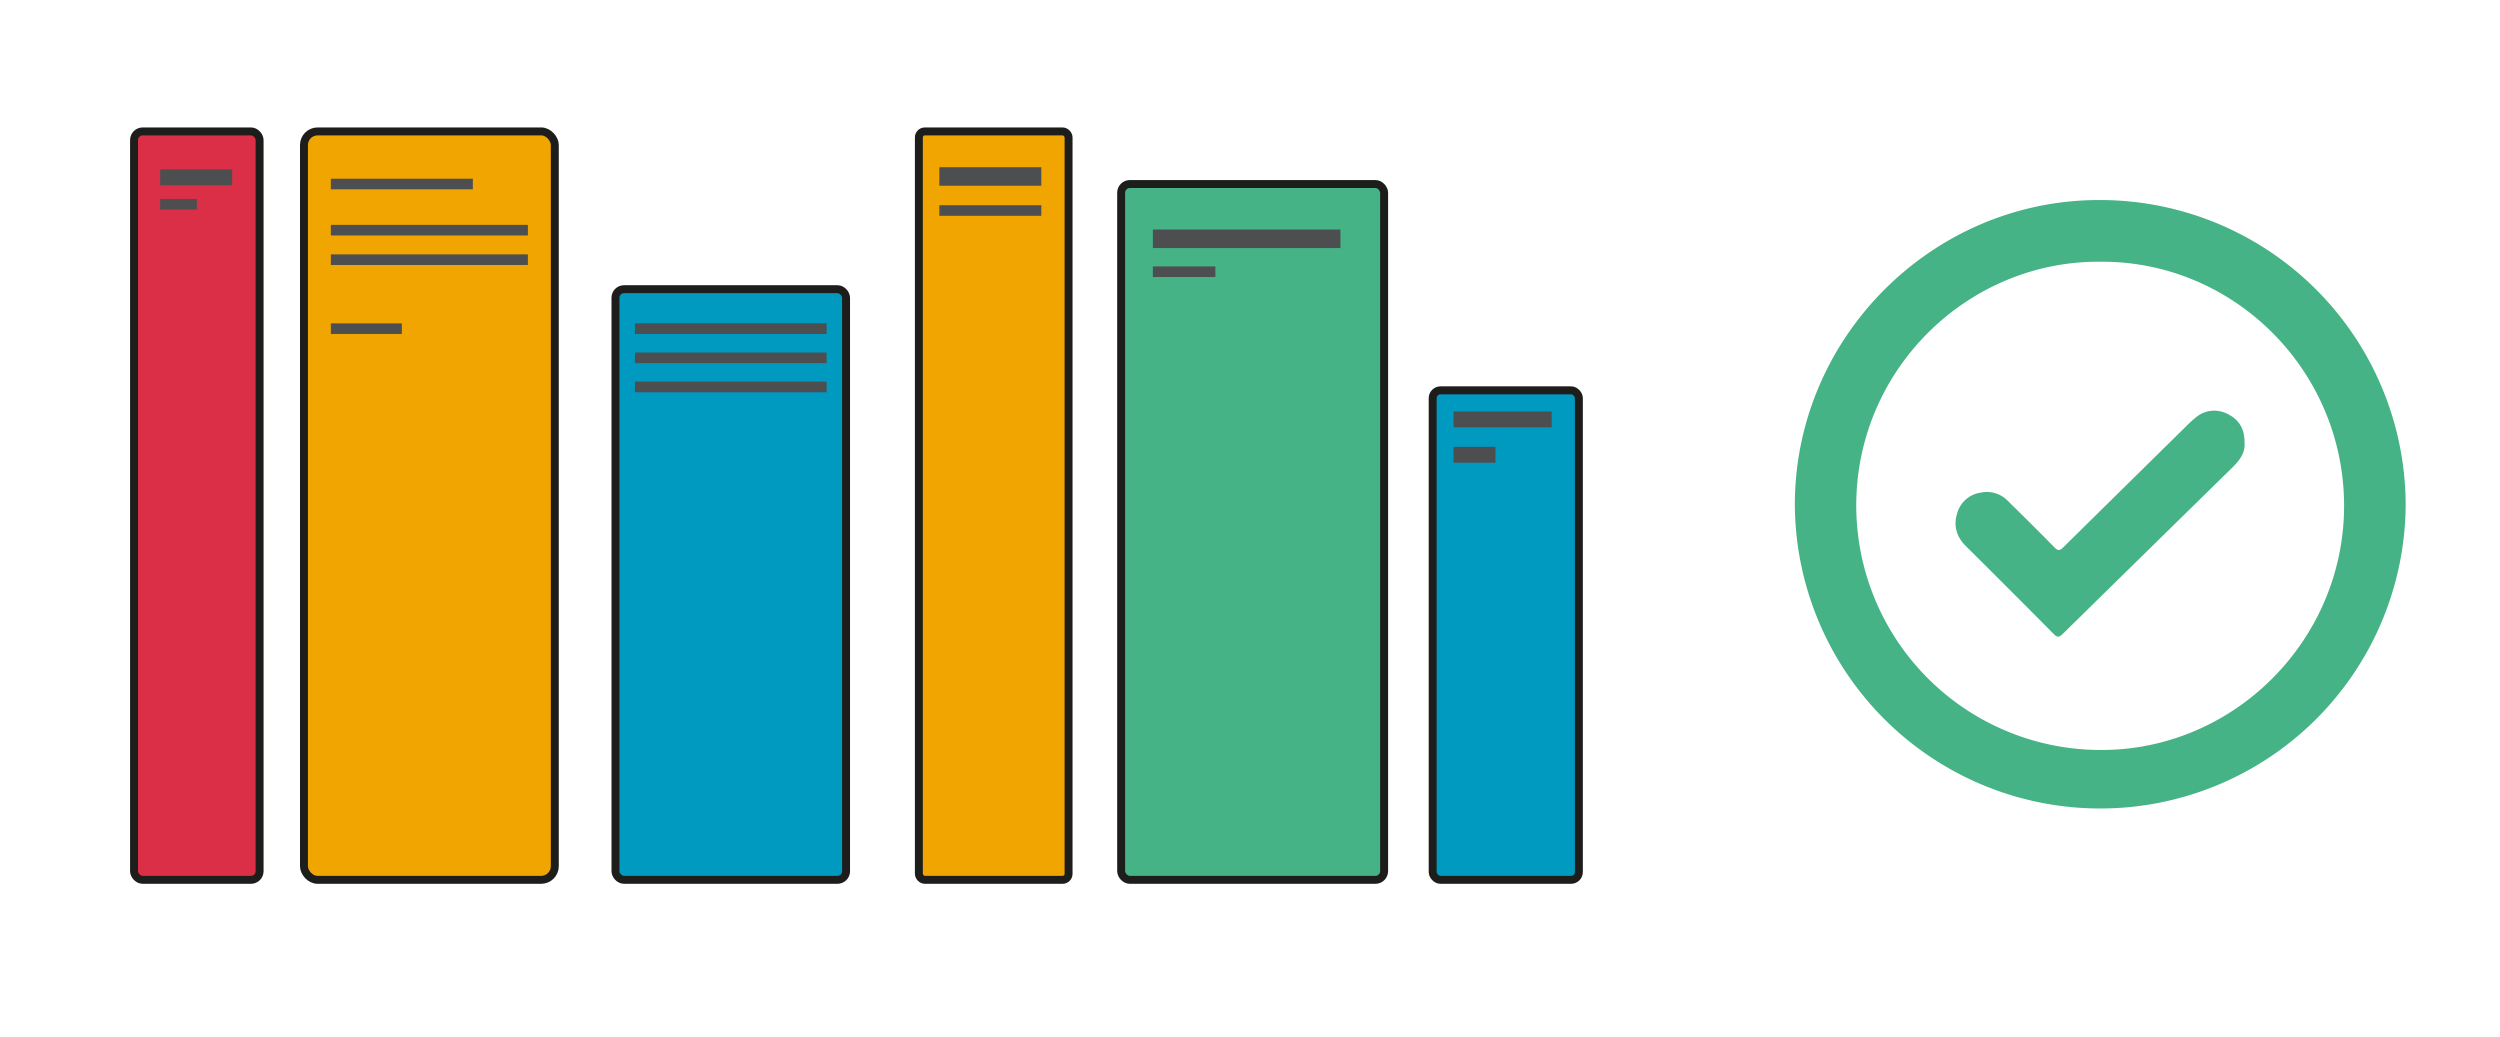 <svg id="Capa_1" data-name="Capa 1" xmlns="http://www.w3.org/2000/svg" viewBox="0 0 943.76 391.32"><defs><style>.cls-1,.cls-4{fill:#45b385;}.cls-2{fill:#f1a500;}.cls-2,.cls-3,.cls-4,.cls-5{stroke:#1d1d1b;stroke-width:3px;}.cls-2,.cls-3,.cls-4,.cls-5,.cls-6,.cls-7,.cls-8{stroke-miterlimit:10;}.cls-3{fill:#0099c0;}.cls-5{fill:#da2f47;}.cls-6,.cls-7,.cls-8{fill:none;stroke:#4d4e50;}.cls-6{stroke-width:6px;}.cls-7{stroke-width:4px;}.cls-8{stroke-width:7px;}</style></defs><path class="cls-1" d="M908.15,190.91a115.3,115.3,0,0,1-230.59.14C677.3,127.79,729,75.87,791.76,75.52A115.38,115.38,0,0,1,908.15,190.91ZM792.86,98.8c-50.1-.4-92.72,41-92.11,93.18a92.32,92.32,0,0,0,93.72,91.13c49.89-.63,90.76-42.33,90.43-92.76C884.57,139.59,843.2,98.44,792.86,98.8Z"/><path class="cls-1" d="M847.31,167c.4,3.88-1.9,6.86-4.66,9.56q-32,31.37-63.93,62.71c-1.43,1.42-2.11,1.43-3.51,0q-16.46-16.62-33.07-33.09c-3.61-3.58-4.77-7.8-3.26-12.57a10.85,10.85,0,0,1,9-7.67A11,11,0,0,1,758,189.12c5.9,5.81,11.8,11.62,17.58,17.54,1.25,1.29,2,1.24,3.19.08q22.49-22.19,45-44.33c1.62-1.59,3.2-3.24,5-4.68a10.77,10.77,0,0,1,12.36-1.34C845.24,158.45,847.37,161.9,847.31,167Z"/><rect class="cls-2" x="114.75" y="49.61" width="94.69" height="282.53" rx="5.14"/><rect class="cls-3" x="232.34" y="109.17" width="87.05" height="222.97" rx="3.23"/><rect class="cls-2" x="346.88" y="49.61" width="56.51" height="282.53" rx="2.26"/><rect class="cls-4" x="423.24" y="69.47" width="99.27" height="262.68" rx="3.29"/><rect class="cls-5" x="50.6" y="49.61" width="47.4" height="282.53" rx="3.26"/><rect class="cls-3" x="540.84" y="147.35" width="55.19" height="184.79" rx="2.95"/><line class="cls-6" x1="60.47" y1="66.94" x2="87.64" y2="66.94"/><line class="cls-7" x1="60.47" y1="77.1" x2="74.31" y2="77.1"/><line class="cls-7" x1="124.9" y1="69.47" x2="178.5" y2="69.47"/><line class="cls-7" x1="124.9" y1="86.89" x2="199.28" y2="86.89"/><line class="cls-7" x1="124.9" y1="98.03" x2="199.28" y2="98.03"/><line class="cls-7" x1="124.9" y1="124.08" x2="151.7" y2="124.08"/><line class="cls-7" x1="239.69" y1="124.08" x2="312.04" y2="124.08"/><line class="cls-7" x1="239.69" y1="135.08" x2="312.04" y2="135.08"/><line class="cls-7" x1="239.69" y1="146.08" x2="312.04" y2="146.08"/><line class="cls-8" x1="354.6" y1="66.62" x2="393.1" y2="66.62"/><line class="cls-7" x1="354.6" y1="79.47" x2="393.1" y2="79.47"/><line class="cls-8" x1="435.21" y1="90.15" x2="506.01" y2="90.15"/><line class="cls-7" x1="435.21" y1="102.58" x2="458.81" y2="102.58"/><line class="cls-6" x1="548.73" y1="158.34" x2="585.78" y2="158.34"/><line class="cls-6" x1="548.73" y1="171.68" x2="564.54" y2="171.68"/></svg>